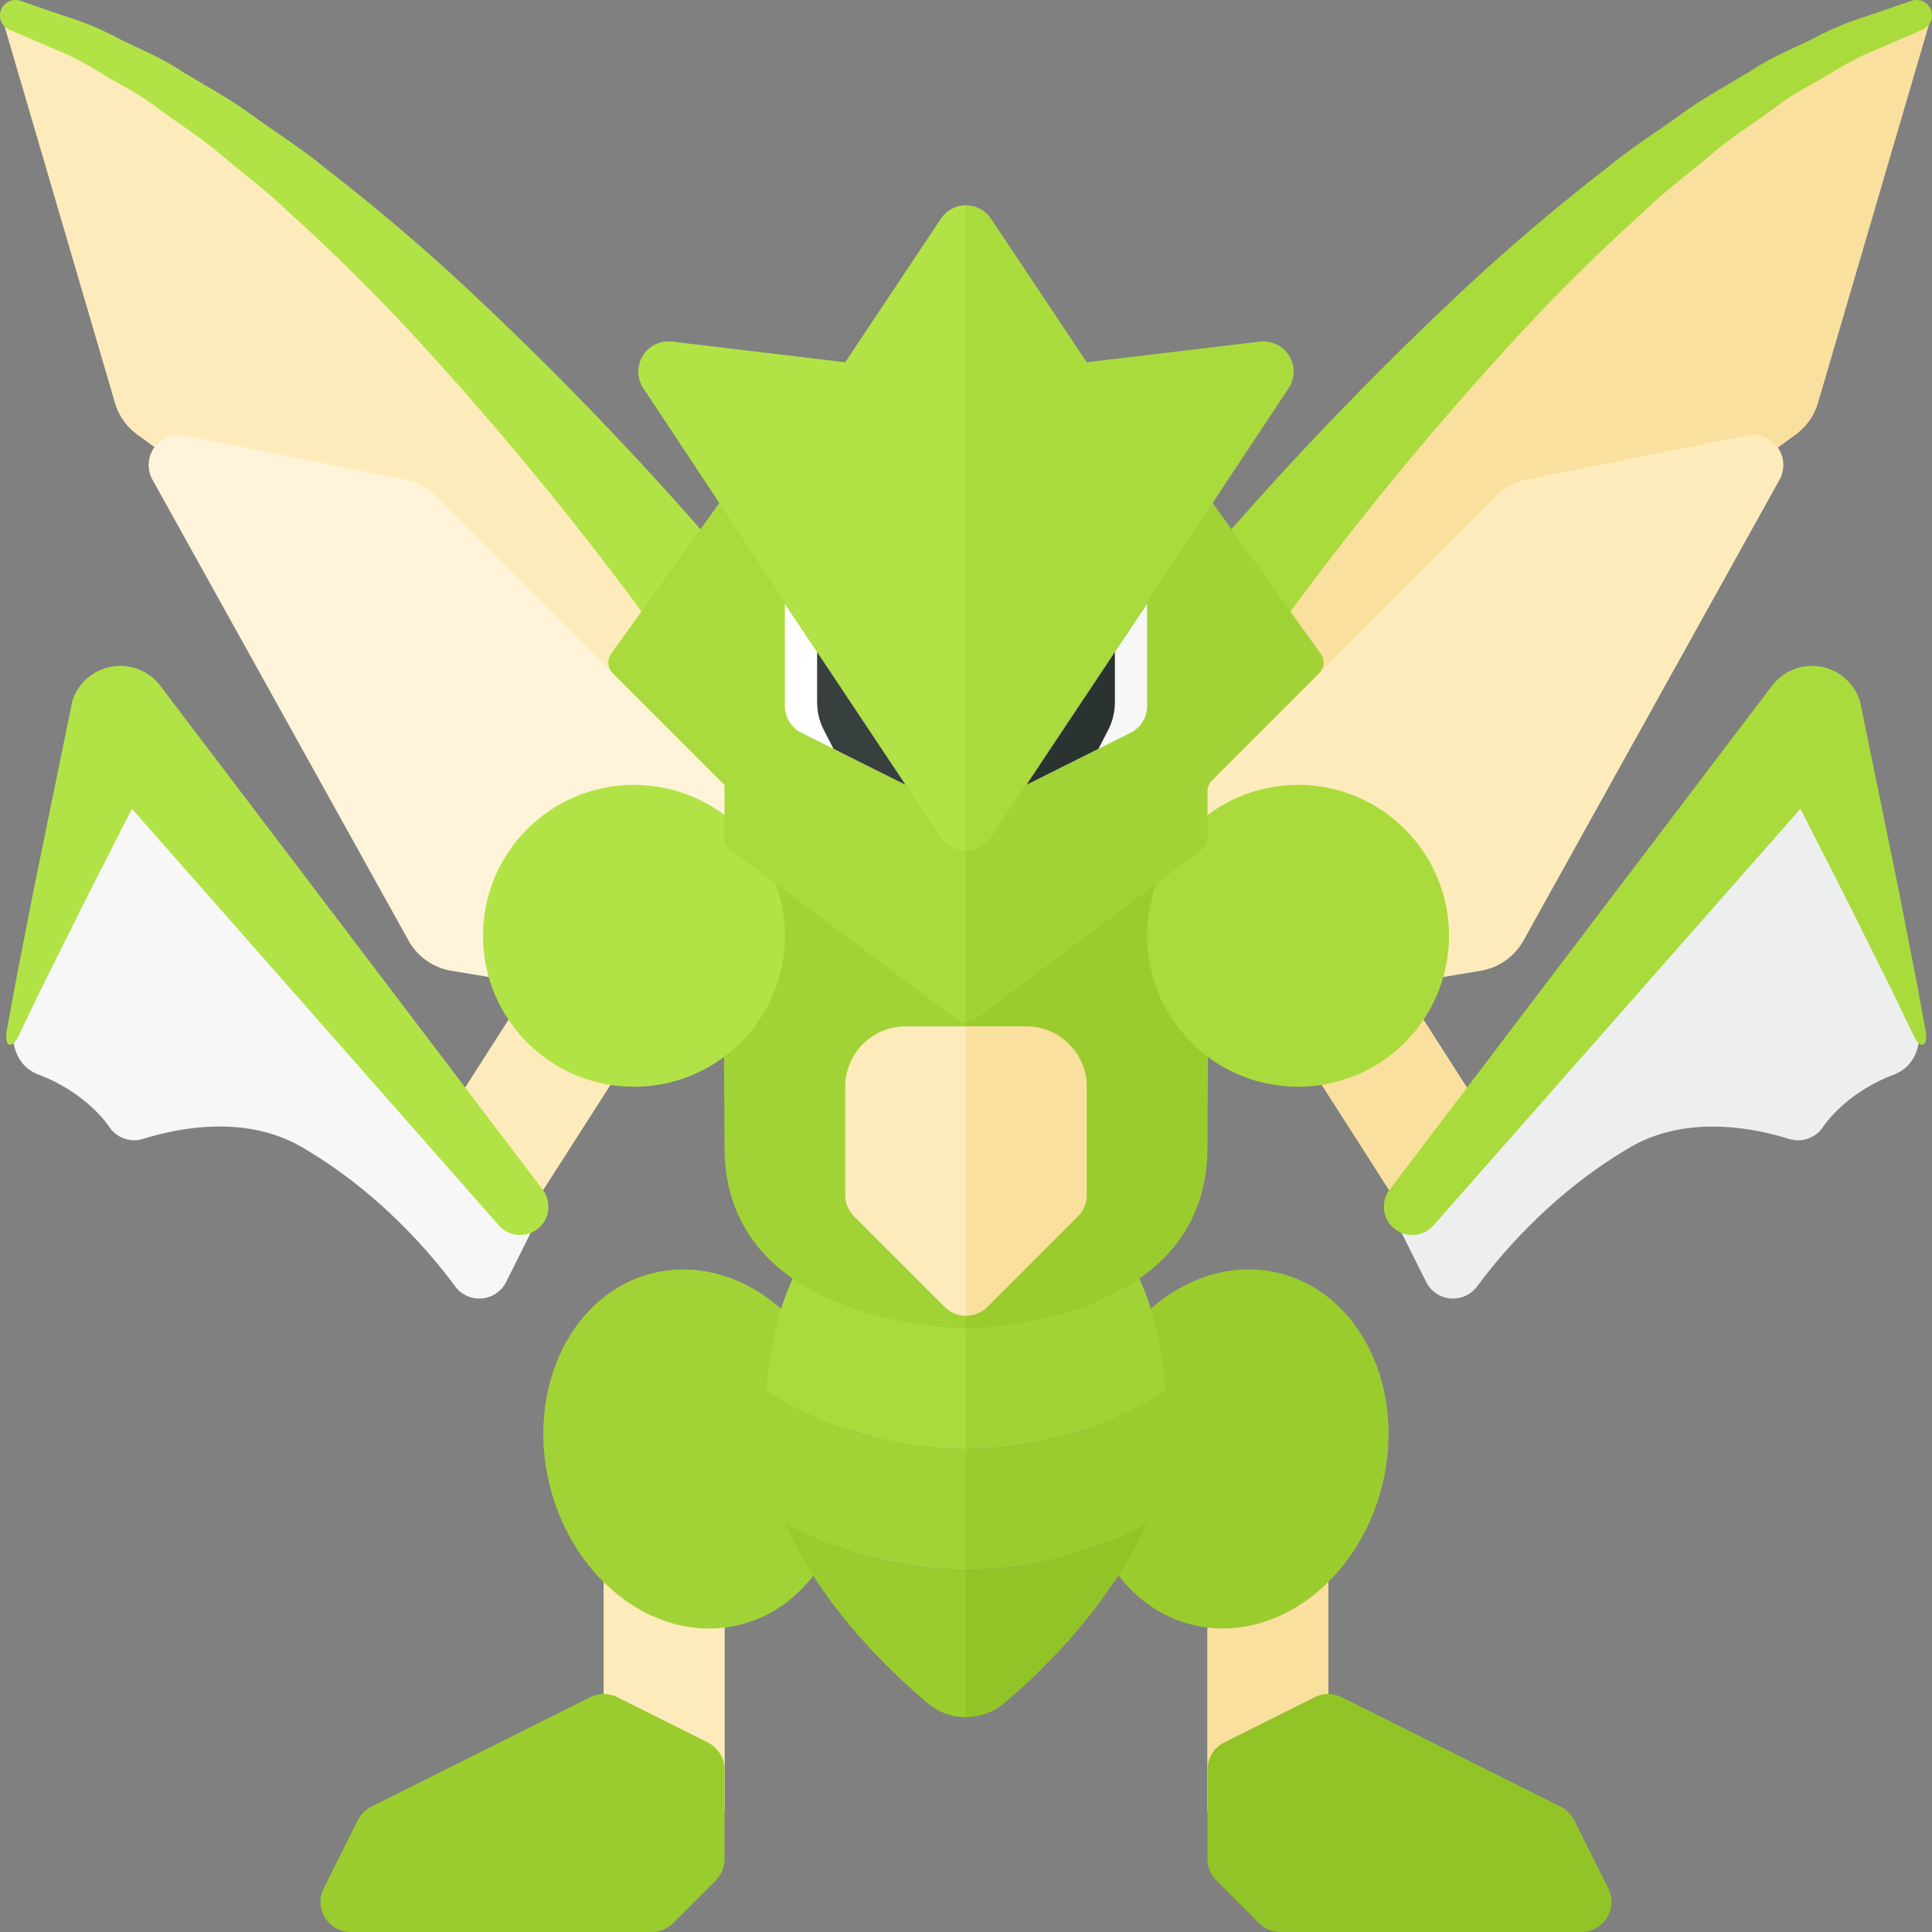 <svg xmlns="http://www.w3.org/2000/svg" width="32" height="32"><rect width="100%" height="100%" fill="#808080" stroke="none"/><path fill="#FAE09F" d="M32 .234l-1.888 6.439a.998.998 0 01-.372.527L19.016 15l1.499-4.998 6.382-6.905L32 .234z"/><path fill="#AADB3D" d="M19.508 12.802s.586-.915 1.567-2.264a54.513 54.513 0 013.836-4.722 32.585 32.585 0 012.293-2.291c.372-.363.774-.653 1.134-.962.361-.309.739-.539 1.07-.786.328-.255.669-.407.952-.586.283-.18.544-.301.765-.388l.686-.298.034-.015a.256.256 0 00-.185-.477l-.75.258a4.787 4.787 0 00-.84.348c-.308.162-.688.302-1.046.538-.362.228-.781.445-1.177.733-.395.289-.84.564-1.25.906a33.421 33.421 0 00-2.539 2.175 56.092 56.092 0 00-4.297 4.531 52.786 52.786 0 00-1.798 2.215l-.005.006a.944.944 0 101.55 1.079z"/><path fill="#FDEBBB" d="M.016.234l1.888 6.439a.998.998 0 00.372.527L13 15l-1.499-4.998-6.382-6.906L.016.234z"/><path fill="#B1E346" d="M12.492 12.802s-.586-.915-1.567-2.264a54.693 54.693 0 00-3.837-4.722 32.354 32.354 0 00-2.293-2.29c-.372-.363-.774-.654-1.134-.963-.361-.309-.739-.539-1.07-.786-.327-.255-.669-.407-.951-.586A4.519 4.519 0 00.875.803L.189.505.154.491A.256.256 0 01.339.014l.75.258c.244.075.532.184.841.348.308.162.688.302 1.046.538.362.228.781.445 1.177.733.395.289.84.564 1.25.906a33.421 33.421 0 012.539 2.175 56.092 56.092 0 014.297 4.531 52.786 52.786 0 011.798 2.215l.005.006a.944.944 0 11-1.55 1.078z"/><path fill="#FAE09F" d="M20 23h2v7h-2z"/><path fill="#FAE09F" d="M20 23h2v7h-2z"/><ellipse transform="rotate(-76.125 20.467 24)" fill="#9ACC2E" cx="20.468" cy="24" rx="3" ry="2.5"/><path fill="#93C427" d="M26.638 31.276l-.564-1.127a.5.5 0 00-.224-.224l-3.627-1.814a.502.502 0 00-.447 0l-1.5.75a.502.502 0 00-.276.448v1.484c0 .133.053.26.146.354l.707.707a.504.504 0 00.354.146h4.984a.5.5 0 00.447-.724z"/><path fill="#FDEBBB" d="M10 23h2v7h-2z"/><path fill="#FDEBBB" d="M10 23h2v7h-2z"/><ellipse transform="rotate(-13.88 11.532 24.004)" fill="#A2D336" cx="11.532" cy="24" rx="2.5" ry="3"/><path fill="#9ACC2E" d="M5.362 31.276l.564-1.127a.5.5 0 01.224-.224l3.627-1.814a.502.502 0 01.447 0l1.5.75a.502.502 0 01.276.448v1.484c0 .133-.053.26-.146.354l-.707.707a.504.504 0 01-.354.146H5.809a.5.5 0 01-.447-.724zM16 26c1.08 0 2.097-.282 2.992-.773a4.014 4.014 0 00.341-1.56c0-.224-.014-.426-.029-.627A6.208 6.208 0 0116 24v2z"/><path fill="#A2D336" d="M16 19.417V24a6.206 6.206 0 003.305-.961c-.29-3.99-3.305-3.622-3.305-3.622zM16 24a6.206 6.206 0 01-3.305-.961 8.181 8.181 0 00-.029.627c0 .543.133 1.067.341 1.56A6.195 6.195 0 0016 26v-2z"/><path fill="#AADB3D" d="M16 19.417s-3.015-.367-3.305 3.623c.969.605 2.096.96 3.305.96v-4.583z"/><path fill="#FDEBBB" d="M19 14l5.786-5.786a.991.991 0 01.511-.273l3.643-.729a.5.5 0 01.535.733l-4.241 7.633a1 1 0 01-.71.501L19 17v-3z"/><path fill="#9ACC2E" d="M16 14.494V22s4 0 4-3 .167-3.5-1-5c-.614-.789-3 .494-3 .494z"/><path fill="#FAE09F" d="M20.657 16.037l1.685-1.078 2.5 3.908-1.684 1.078z"/><path fill="#FAE09F" d="M20.657 16.037l1.685-1.078 2.5 3.908-1.684 1.078z"/><circle fill="#AADB3D" cx="21.5" cy="15.5" r="2.5"/><path fill="#F7F7F7" d="M9 20l-.615 1.23a.497.497 0 01-.844.079C7.065 20.668 6.218 19.71 5 19c-.938-.547-2.064-.314-2.633-.135a.499.499 0 01-.561-.205c-.204-.293-.611-.651-1.165-.86-.359-.135-.461-.496-.429-.841l1.657-4.688L9 20z"/><path fill="#FFF3D9" d="M13 14L7.214 8.214a.991.991 0 00-.511-.273L3.06 7.212a.5.5 0 00-.535.733l4.241 7.633a1 1 0 00.71.501L13 17v-3z"/><path fill="#A2D336" d="M16 14.494V22s-4 0-4-3-.167-3.5 1-5c.614-.789 3 .494 3 .494z"/><path fill="#FDEBBB" d="M7.159 18.869l2.5-3.908 1.685 1.078-2.5 3.908z"/><path fill="#FDEBBB" d="M7.159 18.869l2.5-3.908 1.685 1.078-2.5 3.908z"/><circle fill="#B1E346" cx="10.5" cy="15.5" r="2.5"/><path fill="#A2D336" d="M21.876 10.828L19.898 8.07a.252.252 0 00-.175-.103l-3.695-.422H16v9.393a.25.25 0 00.15-.05l3.75-2.812a.25.25 0 00.1-.2v-.771a.25.25 0 01.073-.177l1.777-1.777a.25.25 0 00.026-.323z"/><path fill="#AADB3D" d="M15.972 7.545l-2.606.297-1.089.124a.249.249 0 00-.175.103l-.719 1.002-1.26 1.757a.25.25 0 00.026.322l1.777 1.777L12 13v.875a.25.25 0 00.1.2l3.75 2.812a.25.25 0 00.15.05V7.545h-.028z"/><path fill="#FFF" d="M13 10v1.691a.5.5 0 00.276.447L15 13l-2-3z"/><path fill="#373F3F" d="M13.534 10.8v.832c0 .16.038.317.111.459l.161.312L15 13l-1.466-2.2z"/><path fill="#F7F7F7" d="M19 10v1.691a.5.5 0 01-.276.447L17 13l2-3z"/><path fill="#2B3332" d="M18.466 10.8v.832c0 .16-.038.317-.111.459l-.161.312L17 13l1.466-2.2z"/><path fill="#B1E346" d="M8.988 19.703l-6.33-8.341a.833.833 0 00-1.461.254v.001l-.639 3.119-.305 1.562-.143.784c-.042.259.092.307.203.064l.344-.714.706-1.42.822-1.616 6.077 6.9a.469.469 0 00.726-.593z"/><path fill="#AADB3D" d="M20.868 5.658L18 6l-1.584-2.376A.497.497 0 0016 3.401v10.688a.497.497 0 00.417-.224l4.927-7.435a.5.5 0 00-.476-.772z"/><path fill="#B1E346" d="M15.584 3.624L14 6l-2.868-.342a.5.5 0 00-.476.773l4.927 7.435a.497.497 0 00.417.224V3.401a.497.497 0 00-.416.223z"/><path fill="#9ACC2E" d="M13.008 25.227c.551 1.304 1.652 2.385 2.353 2.981a.985.985 0 00.639.234V26a6.199 6.199 0 01-2.992-.773z"/><path fill="#93C427" d="M17.78 27.081c.062-.071.122-.146.184-.22.139-.169.273-.35.403-.536.056-.081.114-.161.167-.245.172-.272.333-.554.459-.853A6.205 6.205 0 0116 26v2.442a.98.98 0 00.629-.229l.039-.033c.162-.138.343-.301.533-.486.032-.031.065-.068.097-.1a9.72 9.72 0 00.482-.513z"/><path fill="#FDEBBB" d="M15 17a1 1 0 00-1 1v1.793c0 .133.053.26.146.354l1.5 1.5a.498.498 0 00.354.146V17h-1z"/><path fill="#FAE09F" d="M17 17h-1v4.793a.502.502 0 00.354-.146l1.5-1.5a.504.504 0 00.146-.354V18a1 1 0 00-1-1z"/><path fill="#EDEEEE" d="M23.005 20l.615 1.23a.497.497 0 00.844.079c.476-.64 1.323-1.598 2.541-2.308.938-.547 2.064-.314 2.633-.135a.499.499 0 00.561-.205c.204-.293.611-.651 1.165-.86.359-.135.461-.496.429-.841l-1.657-4.688L23.005 20z"/><path fill="#AADB3D" d="M23.017 19.703l6.33-8.341a.833.833 0 011.461.254v.001l.639 3.119.305 1.562.144.784c.042.259-.092.307-.203.064l-.344-.714-.706-1.42-.822-1.616-6.077 6.9a.471.471 0 01-.636.064.468.468 0 01-.091-.657z"/></svg>